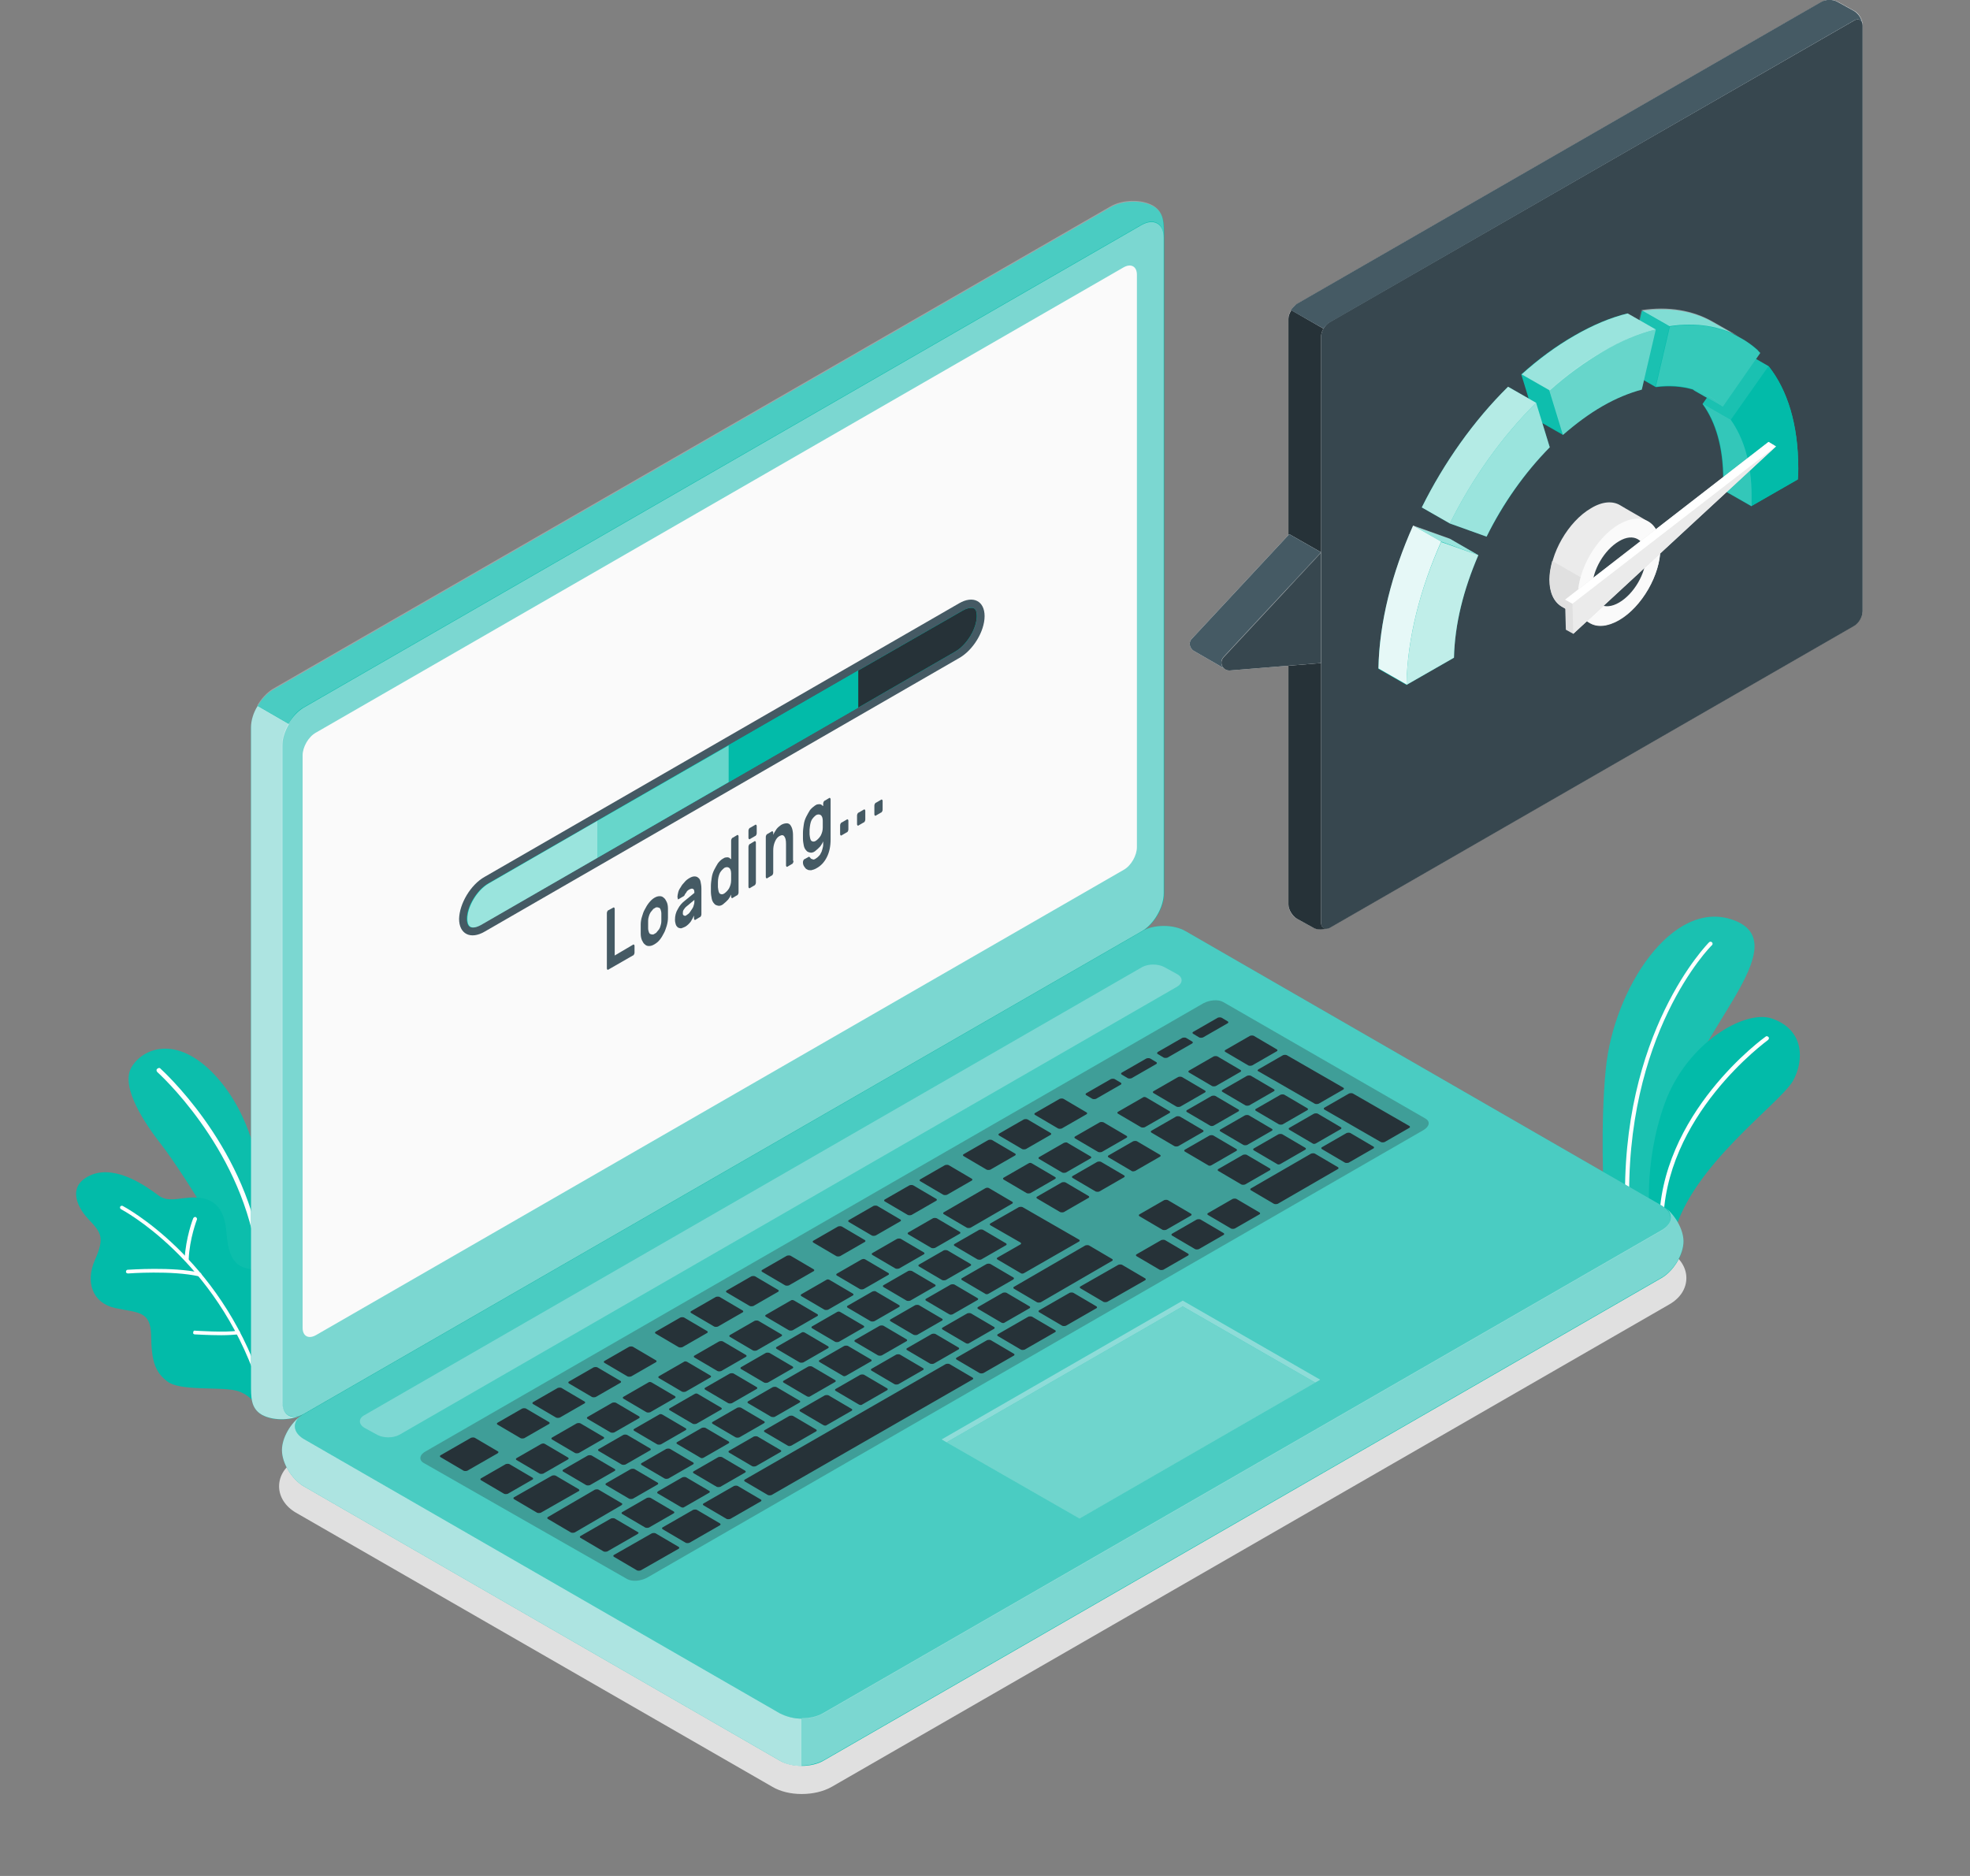 <svg width="420" height="400" viewBox="0 0 420 400" fill="none" xmlns="http://www.w3.org/2000/svg">
<rect x="0" y="0" width="420" height="400" fill="#808080" stroke="none"/>
<g clip-path="url(#clip0)">
<path d="M170.923 382.525C168.546 382.525 166.346 381.998 164.586 380.944L63.108 322.547C60.82 321.229 59.5 319.122 59.5 316.926C59.5 314.643 60.82 312.623 63.108 311.306L241.772 208.386C243.532 207.333 245.82 206.806 248.109 206.806C250.397 206.806 252.685 207.333 254.446 208.386L355.923 266.872C358.211 268.189 359.531 270.296 359.531 272.492C359.531 274.775 358.211 276.795 355.923 278.112L177.259 381.032C175.499 381.998 173.299 382.525 170.923 382.525Z" fill="#E0E0E0"/>
<path d="M351.788 260.111L341.93 254.842C341.93 254.842 341.138 239.738 342.37 227.795C344.043 210.934 356.54 191.439 369.566 196.181C382.592 200.923 363.581 218.047 359.357 232.361C355.132 246.587 351.788 260.111 351.788 260.111Z" fill="#02BBA9"/>
<path opacity="0.1" d="M351.788 260.111L341.93 254.842C341.93 254.842 341.138 239.738 342.37 227.795C344.043 210.934 356.54 191.439 369.566 196.181C382.592 200.923 363.581 218.047 359.357 232.361C355.132 246.587 351.788 260.111 351.788 260.111Z" fill="#F5F5FA"/>
<path d="M346.947 258.353C347.211 258.353 347.387 258.178 347.387 257.914C346.155 220.505 364.725 201.712 364.989 201.536C365.165 201.361 365.165 201.097 364.989 200.922C364.813 200.746 364.549 200.746 364.373 200.922C364.197 201.097 345.275 220.153 346.507 257.914C346.507 258.178 346.771 258.353 346.947 258.353Z" fill="white"/>
<path d="M356.889 263.097L351.785 260.111C351.785 260.111 350.201 248.256 354.953 235.171C359.706 222.262 372.027 215.237 377.748 217.169C384.701 219.54 384.701 226.126 382.237 230.517C379.156 235.61 360.674 248.519 356.889 263.097Z" fill="#02BBA9"/>
<path d="M354.159 261.956C354.423 261.956 354.599 261.781 354.599 261.517C354.511 237.895 376.778 221.912 376.954 221.737C377.13 221.561 377.218 221.298 377.042 221.122C376.866 220.946 376.602 220.859 376.426 221.034C376.162 221.21 353.631 237.456 353.719 261.517C353.719 261.781 353.895 261.956 354.159 261.956Z" fill="white"/>
<path d="M55.105 270.299V249.75C55.105 249.75 54.049 238.158 45.864 229.289C37.679 220.508 30.374 223.493 27.998 227.621C25.622 231.836 30.99 239.739 34.511 244.218C38.647 249.574 55.105 274.514 55.105 285.755V270.299Z" fill="#02BBA9"/>
<g opacity="0.2">
<path opacity="0.2" d="M55.105 270.299V249.75C55.105 249.75 54.049 238.158 45.864 229.289C37.679 220.508 30.374 223.493 27.998 227.621C25.622 231.836 30.99 239.739 34.511 244.218C38.647 249.574 55.105 274.514 55.105 285.755V270.299Z" fill="#F5F5FA"/>
</g>
<path d="M55.101 267.05C54.837 267.05 54.66 266.875 54.572 266.611C50.876 244.131 33.714 228.763 33.538 228.587C33.362 228.412 33.274 228.06 33.538 227.885C33.714 227.709 34.066 227.621 34.242 227.885C34.418 228.06 51.844 243.691 55.541 266.436C55.629 266.787 55.453 267.05 55.101 267.05C55.189 267.05 55.101 267.05 55.101 267.05Z" fill="white"/>
<path d="M55.19 273.023C55.19 273.023 55.894 271.003 52.813 270.476C49.821 269.949 48.677 267.491 48.325 263.275C48.061 259.06 46.74 256.075 42.956 255.46C39.172 254.845 36.179 256.777 33.715 254.845C31.25 253.001 24.914 248.435 19.633 250.454C14.352 252.562 16.112 257.041 18.841 259.938C21.569 262.836 22.361 263.802 20.249 268.632C18.137 273.374 19.721 277.853 24.562 278.907C29.402 279.96 32.13 279.433 32.219 284.79C32.307 290.147 33.011 292.518 35.651 294.538C38.291 296.645 46.653 295.679 50.173 296.47C53.693 297.26 55.102 300.421 55.102 300.421V273.023H55.19Z" fill="#02BBA9"/>
<path d="M55.192 294.977C55.016 294.977 54.84 294.889 54.84 294.713C45.951 268.456 25.973 257.919 25.797 257.831C25.62 257.743 25.532 257.479 25.62 257.304C25.709 257.128 25.973 257.04 26.148 257.128C26.325 257.216 46.655 267.93 55.632 294.538C55.72 294.713 55.632 294.977 55.368 295.065C55.28 294.977 55.28 294.977 55.192 294.977Z" fill="white"/>
<path d="M42.518 272.147H42.43C36.621 270.83 27.38 271.532 27.292 271.532C27.028 271.532 26.852 271.357 26.852 271.181C26.852 270.917 27.028 270.742 27.204 270.742C27.556 270.742 36.709 270.039 42.606 271.357C42.87 271.444 42.958 271.62 42.958 271.883C42.87 271.971 42.694 272.147 42.518 272.147Z" fill="white"/>
<path d="M47.18 284.7C44.539 284.7 41.723 284.524 41.547 284.524C41.283 284.524 41.107 284.348 41.195 284.085C41.195 283.822 41.371 283.646 41.635 283.734C41.723 283.734 48.148 284.173 50.7 283.734C50.964 283.734 51.14 283.822 51.14 284.085C51.14 284.348 51.052 284.524 50.788 284.524C49.908 284.612 48.588 284.7 47.18 284.7Z" fill="white"/>
<path d="M39.788 268.983C39.524 268.983 39.348 268.807 39.348 268.544C39.612 263.89 41.108 259.938 41.196 259.762C41.284 259.587 41.548 259.411 41.724 259.499C41.9 259.587 42.076 259.85 41.988 260.026C41.988 260.026 40.404 264.065 40.228 268.544C40.228 268.807 40.052 268.983 39.788 268.983Z" fill="white"/>
<path d="M60.113 309.201C60.113 312.011 62.226 315.436 64.778 316.929L166.255 375.414C168.808 376.907 173.032 376.907 175.584 375.414L354.248 272.494C356.8 271.001 358.912 267.576 358.912 264.766C358.912 261.956 356.8 258.531 354.248 257.038L252.771 198.553C250.218 197.06 245.994 197.06 243.441 198.553L64.778 301.473C62.226 302.966 60.113 306.391 60.113 309.201Z" fill="#02BBA9"/>
<path opacity="0.5" d="M358.915 264.676C358.915 267.486 356.802 270.91 354.25 272.403L175.586 375.323C174.266 376.026 172.594 376.465 170.922 376.465V366.366C172.594 366.366 174.266 366.015 175.586 365.224L354.25 262.305C356.538 260.987 356.802 258.968 355.13 257.562C357.242 259.231 358.915 262.217 358.915 264.676Z" fill="#F5F5FA"/>
<path opacity="0.3" d="M64.781 306.829L166.259 365.315C168.811 366.807 173.036 366.807 175.588 365.315L354.251 262.395C356.804 260.902 356.804 258.531 354.251 257.038L252.774 198.553C250.222 197.06 245.997 197.06 243.445 198.553L64.781 301.473C62.229 302.965 62.229 305.336 64.781 306.829Z" fill="#F5F5FA"/>
<path opacity="0.7" d="M170.92 366.455V376.554C169.248 376.554 167.575 376.203 166.255 375.413L64.778 316.927C62.226 315.435 60.113 312.01 60.113 309.2C60.113 306.565 61.962 303.404 64.338 301.735C62.226 303.228 62.402 305.424 64.778 306.829L166.255 365.314C167.575 366.016 169.248 366.455 170.92 366.455Z" fill="#F5F5FA"/>
<path d="M55.804 301.648C53.428 300.243 53.516 297.872 53.516 294.974V155.172C53.516 152.186 55.628 148.586 58.181 147.093L236.844 44.173C239.396 42.68 243.445 42.592 245.909 43.997C248.286 45.402 248.198 47.773 248.198 50.671V190.474C248.198 193.459 246.085 197.06 243.533 198.553L64.87 301.473C62.229 302.965 58.181 303.053 55.804 301.648Z" fill="#02BBA9"/>
<path opacity="0.3" d="M248.109 50.583C248.109 47.597 245.997 46.456 243.445 47.861L64.781 150.781C63.461 151.483 62.317 152.801 61.525 154.293L54.836 150.43C55.716 148.937 56.86 147.707 58.092 146.917L236.756 43.997C239.308 42.504 243.357 42.416 245.821 43.822C248.285 45.314 248.109 47.685 248.109 50.583Z" fill="#F5F5FA"/>
<path opacity="0.5" d="M60.113 158.948V298.75C60.113 301.736 62.226 302.877 64.778 301.472L243.441 198.552C245.994 197.06 248.106 193.459 248.106 190.473V50.671C248.106 47.685 245.994 46.544 243.441 47.949L64.778 150.868C62.226 152.361 60.113 155.962 60.113 158.948Z" fill="#F5F5FA"/>
<path opacity="0.7" d="M64.254 301.738C61.701 302.967 58.005 302.88 55.804 301.65C53.428 300.245 53.516 297.874 53.516 294.976V155.086C53.516 153.593 54.044 151.925 54.924 150.52L61.613 154.383C60.733 155.876 60.205 157.457 60.205 158.95V298.84C60.117 301.562 61.965 302.792 64.254 301.738Z" fill="#F5F5FA"/>
<path d="M67.332 156.226L239.571 56.994C241.155 56.116 242.387 56.819 242.387 58.575V180.639C242.387 182.395 241.155 184.59 239.571 185.468L67.332 284.7C65.748 285.578 64.516 284.876 64.516 283.119V161.056C64.516 159.299 65.748 157.104 67.332 156.226Z" fill="#FAFAFA"/>
<path d="M103.332 186.962L204.457 128.652C207.449 126.896 209.914 128.125 209.914 131.375C209.914 134.624 207.449 138.663 204.457 140.332L103.332 198.641C100.339 200.398 97.875 199.168 97.875 195.919C97.963 192.67 100.339 188.63 103.332 186.962Z" fill="#455A64"/>
<path d="M208.241 131.373C208.241 134.008 206.129 137.52 203.665 138.925L182.982 150.868L102.451 197.235C101.659 197.674 101.043 197.762 100.779 197.762C99.987 197.762 99.547 197.147 99.547 195.918C99.547 193.283 101.659 189.771 104.123 188.366L182.982 142.965L205.337 130.144C206.129 129.705 206.745 129.617 207.009 129.617C207.889 129.529 208.241 130.144 208.241 131.373Z" fill="#02BBA9"/>
<path d="M208.241 131.373C208.241 134.008 206.129 137.52 203.665 138.925L182.982 150.868L102.451 197.235C101.659 197.674 101.043 197.762 100.779 197.762C99.987 197.762 99.547 197.147 99.547 195.918C99.547 193.283 101.659 189.771 104.123 188.366L182.982 142.965L205.337 130.144C206.129 129.705 206.745 129.617 207.009 129.617C207.889 129.529 208.241 130.144 208.241 131.373Z" fill="#02BBA9"/>
<path d="M208.24 131.373C208.24 134.008 206.127 137.52 203.663 138.925L182.98 150.868V142.965L205.335 130.144C206.128 129.705 206.744 129.617 207.008 129.617C207.888 129.529 208.24 130.144 208.24 131.373Z" fill="#263238"/>
<path opacity="0.6" d="M127.36 175.019L104.213 188.367C101.749 189.772 99.637 193.285 99.637 195.919C99.637 197.148 100.077 197.763 100.869 197.763C101.221 197.763 101.749 197.675 102.541 197.236L127.36 182.922V175.019Z" fill="white"/>
<path opacity="0.4" d="M127.359 182.923L155.347 166.765V158.949L127.359 175.02V182.923Z" fill="white"/>
<path d="M134.928 201.452C135.016 201.364 135.104 201.364 135.192 201.452C135.28 201.54 135.28 201.628 135.28 201.715V203.033C135.28 203.208 135.28 203.296 135.192 203.472C135.104 203.647 135.016 203.735 134.928 203.735L129.735 206.721C129.647 206.809 129.559 206.809 129.471 206.721C129.383 206.633 129.383 206.545 129.383 206.458V194.778C129.383 194.602 129.383 194.515 129.471 194.339C129.559 194.163 129.647 194.076 129.735 194.076L130.703 193.549C130.791 193.461 130.879 193.461 130.967 193.549C131.055 193.636 131.055 193.724 131.055 193.812V203.735L134.928 201.452Z" fill="#455A64"/>
<path d="M139.502 191.44C139.942 191.176 140.294 191.088 140.646 191.088C140.998 191.088 141.262 191.176 141.526 191.44C141.79 191.615 141.966 191.966 142.142 192.318C142.318 192.669 142.406 193.196 142.406 193.723C142.406 193.811 142.406 193.986 142.406 194.162C142.406 194.337 142.406 194.513 142.406 194.689C142.406 194.864 142.406 195.04 142.406 195.216C142.406 195.391 142.406 195.479 142.406 195.655C142.406 196.269 142.318 196.796 142.142 197.411C141.966 197.938 141.79 198.553 141.526 198.992C141.262 199.519 140.998 199.958 140.646 200.397C140.294 200.836 139.942 201.099 139.502 201.363C139.062 201.626 138.71 201.714 138.358 201.714C138.006 201.714 137.742 201.626 137.478 201.363C137.214 201.187 137.038 200.836 136.862 200.485C136.686 200.045 136.598 199.606 136.598 199.079C136.598 198.992 136.598 198.816 136.598 198.64C136.598 198.465 136.598 198.289 136.598 198.113C136.598 197.938 136.598 197.762 136.598 197.587C136.598 197.411 136.598 197.235 136.598 197.148C136.598 196.621 136.686 196.006 136.862 195.479C137.038 194.864 137.214 194.337 137.478 193.898C137.742 193.371 138.006 192.932 138.358 192.493C138.71 192.054 139.062 191.703 139.502 191.44ZM140.998 194.777C140.998 194.425 140.91 194.162 140.822 193.898C140.734 193.723 140.646 193.547 140.47 193.547C140.294 193.459 140.206 193.459 140.03 193.459C139.854 193.459 139.678 193.547 139.59 193.635C139.414 193.723 139.238 193.811 139.15 193.986C138.974 194.162 138.886 194.337 138.71 194.513C138.534 194.777 138.446 195.04 138.358 195.303C138.27 195.567 138.182 195.918 138.182 196.357C138.182 196.445 138.182 196.621 138.182 196.708C138.182 196.884 138.182 196.972 138.182 197.148C138.182 197.323 138.182 197.499 138.182 197.587C138.182 197.762 138.182 197.85 138.182 197.938C138.182 198.289 138.27 198.553 138.358 198.816C138.446 198.992 138.534 199.167 138.71 199.167C138.886 199.255 138.974 199.255 139.15 199.255C139.326 199.255 139.502 199.167 139.59 199.079C139.766 198.992 139.942 198.904 140.03 198.728C140.206 198.553 140.294 198.377 140.47 198.201C140.646 197.938 140.734 197.762 140.822 197.411C140.91 197.148 140.998 196.796 140.998 196.357C140.998 196.269 140.998 196.182 140.998 196.006C140.998 195.83 140.998 195.742 140.998 195.567C140.998 195.391 140.998 195.216 140.998 195.128C140.998 194.952 140.998 194.864 140.998 194.777Z" fill="#455A64"/>
<path d="M144.434 191.177C144.434 190.914 144.522 190.563 144.61 190.211C144.698 189.86 144.874 189.509 145.138 189.158C145.314 188.806 145.578 188.455 145.931 188.104C146.195 187.753 146.547 187.489 146.987 187.226C147.427 186.962 147.779 186.874 148.043 186.874C148.395 186.874 148.659 186.962 148.835 187.138C149.099 187.313 149.275 187.577 149.363 188.016C149.451 188.455 149.539 188.894 149.539 189.509V194.866C149.539 195.041 149.539 195.129 149.451 195.305C149.363 195.48 149.275 195.568 149.187 195.568L148.307 196.095C148.219 196.183 148.131 196.183 148.043 196.095C147.955 196.007 147.955 195.919 147.955 195.832V195.217C147.779 195.656 147.515 196.095 147.251 196.534C146.899 196.973 146.547 197.324 146.107 197.588C145.754 197.764 145.49 197.851 145.226 197.939C144.962 197.939 144.698 197.851 144.522 197.764C144.346 197.588 144.17 197.412 144.082 197.149C143.994 196.885 143.906 196.534 143.906 196.095C143.906 195.305 144.082 194.514 144.522 193.812C144.874 193.109 145.402 192.495 146.107 191.968L148.043 190.387C148.043 189.86 147.955 189.597 147.691 189.509C147.515 189.421 147.251 189.509 146.899 189.684C146.723 189.772 146.547 189.948 146.459 190.036C146.371 190.211 146.283 190.387 146.107 190.563C146.019 190.738 145.931 190.826 145.931 190.914C145.843 191.002 145.843 191.002 145.754 191.09L144.698 191.704C144.61 191.792 144.522 191.792 144.522 191.704C144.434 191.353 144.434 191.265 144.434 191.177ZM146.371 195.129C146.635 194.953 146.899 194.778 147.075 194.514C147.251 194.251 147.427 193.987 147.603 193.724C147.779 193.461 147.867 193.197 147.955 192.846C148.043 192.582 148.043 192.319 148.043 192.056V191.88L146.459 193.197C146.107 193.461 145.931 193.724 145.754 193.987C145.578 194.251 145.578 194.514 145.578 194.778C145.578 195.041 145.666 195.129 145.842 195.217C146.019 195.305 146.195 195.305 146.371 195.129Z" fill="#455A64"/>
<path d="M154.115 183.098C154.379 182.922 154.555 182.835 154.731 182.835C154.907 182.835 155.083 182.747 155.259 182.835C155.435 182.835 155.523 182.922 155.611 183.01C155.699 183.098 155.787 183.186 155.875 183.186V179.322C155.875 179.146 155.875 179.059 155.963 178.883C156.051 178.707 156.139 178.619 156.227 178.619L157.107 178.093C157.195 178.005 157.283 178.005 157.371 178.093C157.459 178.18 157.459 178.268 157.459 178.356V190.211C157.459 190.387 157.459 190.475 157.371 190.65C157.283 190.826 157.195 190.914 157.107 190.914L156.227 191.441C156.139 191.528 156.051 191.528 155.963 191.441C155.875 191.353 155.875 191.265 155.875 191.177V190.738C155.787 190.914 155.699 191.089 155.611 191.265C155.523 191.441 155.347 191.616 155.259 191.792C155.083 191.967 154.907 192.143 154.731 192.319C154.555 192.494 154.291 192.67 154.115 192.846C153.763 193.109 153.323 193.197 153.059 193.109C152.707 193.021 152.443 192.933 152.267 192.67C152.003 192.407 151.827 192.055 151.739 191.616C151.651 191.177 151.562 190.65 151.562 190.123C151.562 189.948 151.562 189.772 151.562 189.509C151.562 189.245 151.562 189.07 151.562 188.894C151.562 188.367 151.651 187.752 151.739 187.138C151.827 186.523 152.003 185.996 152.267 185.469C152.531 184.942 152.795 184.503 153.059 184.064C153.411 183.625 153.763 183.274 154.115 183.098ZM153.059 188.104C153.059 188.455 153.059 188.806 153.059 189.157C153.147 189.948 153.235 190.387 153.499 190.562C153.763 190.738 154.115 190.738 154.467 190.475C154.819 190.211 155.171 189.86 155.435 189.421C155.699 188.894 155.875 188.367 155.875 187.664C155.875 187.489 155.875 187.225 155.875 186.962C155.875 186.699 155.875 186.435 155.875 186.259C155.875 185.645 155.699 185.206 155.435 185.03C155.171 184.854 154.819 184.854 154.467 185.03C154.115 185.293 153.763 185.645 153.499 186.084C153.235 186.611 153.059 187.313 153.059 188.104Z" fill="#455A64"/>
<path d="M160.978 175.897C161.066 175.809 161.154 175.809 161.242 175.897C161.331 175.985 161.331 176.073 161.331 176.16V177.566C161.331 177.741 161.331 177.829 161.242 178.005C161.154 178.18 161.066 178.268 160.978 178.268L159.922 178.883C159.834 178.971 159.746 178.971 159.658 178.883C159.57 178.795 159.57 178.707 159.57 178.619V177.214C159.57 177.039 159.57 176.951 159.658 176.775C159.746 176.6 159.834 176.512 159.922 176.512L160.978 175.897ZM161.154 188.103C161.154 188.279 161.154 188.367 161.066 188.542C160.978 188.718 160.89 188.806 160.802 188.806L159.922 189.333C159.834 189.421 159.746 189.421 159.658 189.333C159.57 189.245 159.57 189.157 159.57 189.069V180.639C159.57 180.463 159.57 180.376 159.658 180.2C159.746 180.024 159.834 179.937 159.922 179.937L160.802 179.41C160.89 179.322 160.978 179.322 161.066 179.41C161.154 179.497 161.154 179.585 161.154 179.673V188.103Z" fill="#455A64"/>
<path d="M169.162 183.537C169.162 183.713 169.162 183.801 169.074 183.977C168.986 184.152 168.898 184.24 168.81 184.24L167.93 184.767C167.842 184.855 167.754 184.855 167.666 184.767C167.578 184.679 167.578 184.591 167.578 184.503V179.937C167.578 179.235 167.49 178.708 167.226 178.356C166.962 178.005 166.698 178.005 166.17 178.269C165.73 178.532 165.466 178.883 165.202 179.498C164.938 180.113 164.85 180.727 164.85 181.43V185.996C164.85 186.172 164.85 186.26 164.762 186.435C164.674 186.611 164.586 186.699 164.498 186.699L163.618 187.226C163.53 187.314 163.442 187.314 163.354 187.226C163.266 187.138 163.266 187.05 163.266 186.962V178.532C163.266 178.356 163.266 178.269 163.354 178.093C163.442 177.917 163.53 177.829 163.618 177.829L164.498 177.303C164.586 177.215 164.674 177.215 164.762 177.303C164.85 177.39 164.85 177.478 164.85 177.566V178.005C165.026 177.566 165.29 177.215 165.554 176.776C165.818 176.424 166.17 176.161 166.522 175.898C166.962 175.634 167.402 175.546 167.754 175.546C168.106 175.546 168.37 175.722 168.546 175.985C168.722 176.249 168.898 176.6 168.986 177.127C169.074 177.566 169.074 178.093 169.074 178.708V183.537H169.162Z" fill="#455A64"/>
<path d="M174.004 183.01C174.18 182.923 174.356 182.747 174.532 182.571C174.708 182.396 174.884 182.22 174.972 181.957C175.148 181.693 175.236 181.43 175.324 181.078C175.412 180.727 175.5 180.464 175.5 180.112V179.41C175.412 179.586 175.324 179.761 175.236 179.937C175.148 180.112 174.972 180.288 174.884 180.464C174.708 180.639 174.532 180.815 174.356 180.991C174.18 181.166 173.916 181.342 173.74 181.517C173.388 181.781 172.948 181.869 172.684 181.781C172.332 181.693 172.068 181.605 171.892 181.342C171.628 181.078 171.452 180.727 171.364 180.288C171.276 179.849 171.188 179.322 171.188 178.795C171.188 178.62 171.188 178.444 171.188 178.18C171.188 177.917 171.188 177.741 171.188 177.566C171.188 177.039 171.276 176.424 171.364 175.809C171.452 175.195 171.628 174.668 171.892 174.141C172.156 173.614 172.42 173.175 172.684 172.736C173.036 172.297 173.388 172.033 173.74 171.77C174.004 171.594 174.18 171.507 174.356 171.507C174.532 171.507 174.708 171.419 174.884 171.507C175.06 171.507 175.148 171.594 175.236 171.682C175.324 171.77 175.412 171.858 175.5 171.858V171.419C175.5 171.243 175.5 171.155 175.588 170.98C175.676 170.804 175.764 170.716 175.852 170.716L176.732 170.189C176.82 170.101 176.908 170.101 176.996 170.189C177.084 170.277 177.084 170.365 177.084 170.453V178.971C177.084 180.464 176.82 181.693 176.292 182.747C175.764 183.801 175.06 184.591 174.092 185.118C173.652 185.381 173.3 185.469 172.948 185.557C172.596 185.557 172.332 185.557 172.068 185.381C171.804 185.294 171.628 185.03 171.452 184.767C171.276 184.503 171.188 184.24 171.188 183.889C171.188 183.801 171.188 183.625 171.276 183.449C171.364 183.274 171.452 183.186 171.54 183.186L172.332 182.747C172.42 182.659 172.508 182.659 172.596 182.747C172.684 182.835 172.772 182.923 172.772 182.923C172.86 183.098 173.036 183.186 173.212 183.186C173.388 183.362 173.652 183.274 174.004 183.01ZM172.596 176.863C172.596 177.215 172.596 177.566 172.596 177.917C172.684 178.707 172.772 179.146 173.036 179.322C173.3 179.498 173.652 179.498 174.004 179.234C174.356 178.971 174.708 178.62 174.972 178.18C175.236 177.654 175.412 177.127 175.412 176.424C175.412 176.249 175.412 175.985 175.412 175.722C175.412 175.458 175.412 175.195 175.412 175.019C175.412 174.404 175.236 173.965 174.972 173.79C174.708 173.614 174.356 173.614 174.004 173.79C173.652 174.053 173.3 174.404 173.036 174.844C172.772 175.37 172.684 175.985 172.596 176.863Z" fill="#455A64"/>
<path d="M180.521 174.756C180.609 174.668 180.697 174.668 180.785 174.756C180.873 174.843 180.873 174.931 180.873 175.019V176.775C180.873 176.951 180.873 177.039 180.785 177.215C180.697 177.39 180.609 177.478 180.521 177.478L179.465 178.093C179.377 178.181 179.289 178.181 179.201 178.093C179.113 178.005 179.113 177.917 179.113 177.829V176.073C179.113 175.897 179.113 175.809 179.201 175.634C179.289 175.458 179.377 175.37 179.465 175.37L180.521 174.756Z" fill="#455A64"/>
<path d="M184.127 172.646C184.215 172.558 184.303 172.558 184.391 172.646C184.479 172.734 184.479 172.822 184.479 172.91V174.666C184.479 174.842 184.479 174.929 184.391 175.105C184.303 175.281 184.215 175.369 184.127 175.369L183.071 175.983C182.983 176.071 182.895 176.071 182.807 175.983C182.719 175.895 182.719 175.808 182.719 175.72V173.964C182.719 173.788 182.719 173.7 182.807 173.524C182.895 173.349 182.983 173.261 183.071 173.261L184.127 172.646Z" fill="#455A64"/>
<path d="M187.822 170.541C187.91 170.453 187.998 170.453 188.086 170.541C188.174 170.629 188.174 170.716 188.174 170.804V172.561C188.174 172.736 188.174 172.824 188.086 173C187.998 173.175 187.91 173.263 187.822 173.263L186.766 173.878C186.678 173.966 186.59 173.966 186.502 173.878C186.414 173.79 186.414 173.702 186.414 173.614V171.858C186.414 171.682 186.414 171.595 186.502 171.419C186.59 171.243 186.678 171.156 186.766 171.156L187.822 170.541Z" fill="#455A64"/>
<path opacity="0.3" d="M77.717 301.734L243.53 206.191C244.851 205.488 246.875 205.488 248.195 206.191L250.923 207.684C252.244 208.386 252.244 209.616 250.923 210.406L85.11 305.949C83.79 306.652 81.765 306.652 80.445 305.949L77.717 304.457C76.397 303.666 76.397 302.437 77.717 301.734Z" fill="#F5F5FA"/>
<path opacity="0.3" d="M90.747 309.463L256.561 213.92C257.881 213.217 259.729 213.041 260.785 213.656L303.911 238.508C304.967 239.123 304.791 240.176 303.471 240.967L137.921 336.422C136.601 337.125 134.753 337.3 133.697 336.686L90.307 311.922C89.251 311.307 89.427 310.165 90.747 309.463Z" fill="#263238"/>
<path d="M234.382 254.053L239.575 251.067C239.839 250.979 239.839 250.716 239.663 250.628L234.734 247.73C234.558 247.642 234.206 247.642 233.942 247.73L228.749 250.716C228.485 250.804 228.485 251.067 228.661 251.155L233.59 254.053C233.854 254.141 234.206 254.141 234.382 254.053ZM226.813 243.691L221.62 246.676C221.356 246.764 221.356 247.027 221.532 247.115L226.461 250.013C226.637 250.101 226.989 250.101 227.253 250.013L232.446 247.027C232.71 246.94 232.71 246.676 232.534 246.588L227.605 243.691C227.429 243.515 227.077 243.603 226.813 243.691ZM210.091 253.35L201.29 258.444C201.026 258.531 201.026 258.795 201.202 258.883L206.13 261.781C206.306 261.868 206.658 261.868 206.922 261.781L215.724 256.687C215.988 256.599 215.988 256.336 215.812 256.248L210.883 253.35C210.619 253.175 210.267 253.262 210.091 253.35ZM219.244 248.081L214.051 251.067C213.787 251.155 213.787 251.418 213.963 251.506L218.892 254.404C219.068 254.492 219.42 254.492 219.684 254.404L224.877 251.418C225.141 251.33 225.141 251.067 224.965 250.979L220.036 248.081C219.772 247.906 219.508 247.906 219.244 248.081ZM198.913 259.761L193.721 262.746C193.457 262.834 193.457 263.098 193.633 263.186L198.561 266.083C198.737 266.171 199.089 266.171 199.353 266.083L204.546 263.098C204.81 263.01 204.81 262.746 204.634 262.659L199.705 259.761C199.441 259.673 199.089 259.673 198.913 259.761ZM191.256 264.152L186.064 267.137C185.8 267.225 185.8 267.489 185.976 267.576L190.904 270.474C191.08 270.562 191.432 270.562 191.696 270.474L196.889 267.489C197.153 267.401 197.153 267.137 196.977 267.049L192.048 264.152C191.872 264.064 191.52 264.064 191.256 264.152ZM210.795 275.831L215.988 272.845C216.164 272.757 216.252 272.494 216.076 272.406L211.147 269.508C210.971 269.42 210.619 269.42 210.355 269.508L205.162 272.494C204.898 272.582 204.898 272.845 205.074 272.933L210.003 275.831C210.179 276.007 210.531 276.007 210.795 275.831ZM203.138 280.222L208.331 277.236C208.595 277.148 208.595 276.885 208.419 276.797L203.49 273.899C203.314 273.811 202.962 273.811 202.698 273.899L197.505 276.885C197.241 276.973 197.241 277.236 197.417 277.324L202.346 280.222C202.61 280.397 202.962 280.31 203.138 280.222ZM195.569 284.613L200.762 281.627C201.026 281.539 201.026 281.276 200.85 281.188L195.921 278.29C195.745 278.202 195.393 278.202 195.129 278.29L189.936 281.276C189.672 281.363 189.672 281.627 189.848 281.715L194.777 284.613C195.041 284.7 195.393 284.7 195.569 284.613ZM188 289.003L193.193 286.018C193.457 285.93 193.457 285.666 193.281 285.579L188.352 282.681C188.176 282.593 187.824 282.593 187.56 282.681L182.367 285.666C182.103 285.754 182.103 286.018 182.279 286.105L187.208 289.003C187.472 289.091 187.736 289.091 188 289.003ZM226.813 258.444L232.006 255.458C232.27 255.37 232.27 255.107 232.094 255.019L227.165 252.121C226.989 252.033 226.637 252.033 226.373 252.121L221.18 255.107C220.916 255.194 220.916 255.458 221.092 255.546L226.021 258.444C226.285 258.531 226.637 258.531 226.813 258.444ZM218.364 271.44L229.981 264.766C230.245 264.678 230.245 264.415 230.069 264.327L218.012 257.39C217.836 257.302 217.484 257.302 217.22 257.39L211.235 260.815C210.971 260.902 210.971 261.166 211.147 261.254L217.572 264.942C217.748 265.03 217.748 265.293 217.484 265.381L212.731 268.103C212.467 268.191 212.467 268.454 212.643 268.542L217.572 271.44C217.748 271.616 218.1 271.616 218.364 271.44ZM183.687 268.542L178.495 271.528C178.231 271.616 178.231 271.879 178.407 271.967L183.335 274.865C183.511 274.953 183.863 274.953 184.127 274.865L189.32 271.879C189.584 271.791 189.584 271.528 189.408 271.44L184.48 268.542C184.215 268.367 183.951 268.454 183.687 268.542ZM176.118 272.933L170.926 275.919C170.662 276.007 170.662 276.27 170.838 276.358L175.766 279.256C175.942 279.344 176.294 279.344 176.558 279.256L181.751 276.27C182.015 276.182 182.015 275.919 181.839 275.831L176.911 272.933C176.646 272.757 176.294 272.757 176.118 272.933ZM134.137 319.563C134.313 319.651 134.665 319.651 134.929 319.563L140.122 316.577C140.386 316.49 140.386 316.226 140.21 316.138L135.281 313.24C135.105 313.153 134.753 313.153 134.489 313.24L129.296 316.226C129.032 316.314 129.032 316.577 129.208 316.665L134.137 319.563ZM115.39 307.884L110.198 310.869C109.934 310.957 109.934 311.221 110.11 311.308L115.038 314.206C115.214 314.294 115.566 314.294 115.831 314.206L121.023 311.221C121.287 311.133 121.287 310.869 121.111 310.782L116.183 307.884C115.919 307.708 115.654 307.796 115.39 307.884ZM124.984 316.665C125.16 316.753 125.512 316.753 125.776 316.665L130.968 313.68C131.233 313.592 131.233 313.328 131.057 313.24L126.128 310.343C125.952 310.255 125.6 310.255 125.336 310.343L120.143 313.328C119.879 313.416 119.879 313.679 120.055 313.767L124.984 316.665ZM145.93 321.319L151.123 318.334C151.387 318.246 151.387 317.982 151.211 317.895L146.282 314.997C146.106 314.909 145.754 314.909 145.49 314.997L140.298 317.982C140.122 318.07 140.034 318.334 140.21 318.422L145.138 321.319C145.402 321.495 145.754 321.495 145.93 321.319ZM137.569 325.71C137.745 325.798 138.097 325.798 138.361 325.71L143.554 322.725C143.818 322.637 143.818 322.373 143.642 322.285L138.714 319.388C138.537 319.3 138.185 319.3 137.921 319.388L132.729 322.373C132.465 322.461 132.465 322.725 132.641 322.812L137.569 325.71ZM122.959 303.493L117.767 306.479C117.503 306.566 117.503 306.83 117.679 306.918L122.607 309.816C122.783 309.903 123.135 309.903 123.4 309.816L128.592 306.83C128.856 306.742 128.856 306.479 128.68 306.391L123.752 303.493C123.576 303.405 123.223 303.405 122.959 303.493ZM160.892 281.627L155.7 284.613C155.436 284.7 155.436 284.964 155.612 285.052L160.54 287.95C160.716 288.037 161.068 288.037 161.332 287.95L166.525 284.964C166.789 284.876 166.789 284.613 166.613 284.525L161.685 281.627C161.508 281.539 161.156 281.539 160.892 281.627ZM130.528 299.102L125.336 302.088C125.072 302.176 125.072 302.439 125.248 302.527L130.176 305.425C130.352 305.513 130.704 305.513 130.968 305.425L136.161 302.439C136.425 302.351 136.425 302.088 136.249 302L131.321 299.102C131.145 299.014 130.792 299.014 130.528 299.102ZM168.549 277.324L163.357 280.31C163.093 280.397 163.093 280.661 163.269 280.749L168.197 283.647C168.373 283.734 168.725 283.734 168.989 283.647L174.182 280.661C174.446 280.573 174.446 280.31 174.27 280.222L169.342 277.324C169.077 277.148 168.725 277.148 168.549 277.324ZM153.323 286.018L148.131 289.003C147.867 289.091 147.867 289.355 148.043 289.442L152.971 292.34C153.147 292.428 153.499 292.428 153.763 292.34L158.956 289.355C159.22 289.267 159.22 289.003 159.044 288.916L154.116 286.018C153.94 285.93 153.587 285.93 153.323 286.018ZM145.754 290.408L140.562 293.394C140.298 293.482 140.298 293.745 140.474 293.833L145.402 296.731C145.578 296.819 145.93 296.819 146.194 296.731L151.387 293.745C151.651 293.658 151.651 293.394 151.475 293.306L146.547 290.408C146.283 290.233 145.93 290.233 145.754 290.408ZM138.185 294.799L132.993 297.785C132.729 297.873 132.729 298.136 132.905 298.224L137.833 301.122C138.009 301.21 138.361 301.21 138.625 301.122L143.818 298.136C144.082 298.048 144.082 297.785 143.906 297.697L138.978 294.799C138.714 294.624 138.361 294.624 138.185 294.799ZM172.774 297.697L177.967 294.711C178.231 294.624 178.231 294.36 178.055 294.272L173.126 291.374C172.95 291.287 172.598 291.287 172.334 291.374L167.141 294.36C166.877 294.448 166.877 294.711 167.053 294.799L171.982 297.697C172.246 297.873 172.598 297.873 172.774 297.697ZM243.623 234.031L238.431 237.017C238.167 237.104 238.167 237.368 238.343 237.456L243.271 240.354C243.447 240.441 243.799 240.441 244.063 240.354L249.256 237.368C249.52 237.28 249.52 237.017 249.344 236.929L244.415 234.031C244.151 233.855 243.799 233.855 243.623 234.031ZM234.47 239.3L229.277 242.285C229.013 242.373 229.013 242.637 229.189 242.725L234.118 245.622C234.294 245.71 234.646 245.71 234.91 245.622L240.103 242.637C240.367 242.549 240.367 242.285 240.191 242.198L235.262 239.3C234.998 239.212 234.646 239.212 234.47 239.3ZM251.192 229.64L246 232.626C245.736 232.714 245.736 232.977 245.912 233.065L250.84 235.963C251.016 236.051 251.368 236.051 251.632 235.963L256.825 232.977C257.089 232.889 257.089 232.626 256.913 232.538L251.984 229.64C251.72 229.552 251.456 229.552 251.192 229.64ZM209.211 268.542L214.403 265.557C214.667 265.469 214.667 265.205 214.491 265.117L209.563 262.22C209.387 262.132 209.035 262.132 208.771 262.22L203.578 265.205C203.314 265.293 203.314 265.557 203.49 265.644L208.419 268.542C208.683 268.63 209.035 268.63 209.211 268.542ZM259.553 225.249C259.377 225.161 259.025 225.161 258.761 225.249L253.569 228.235C253.305 228.323 253.305 228.586 253.481 228.674L258.409 231.572C258.585 231.66 258.937 231.66 259.201 231.572L264.394 228.586C264.658 228.498 264.658 228.235 264.482 228.147L259.553 225.249ZM180.431 293.306L185.624 290.321C185.888 290.233 185.888 289.969 185.712 289.881L180.783 286.984C180.607 286.896 180.255 286.896 179.991 286.984L174.798 289.969C174.534 290.057 174.534 290.321 174.71 290.408L179.639 293.306C179.815 293.482 180.167 293.482 180.431 293.306ZM273.459 239.739L278.652 236.753C278.916 236.665 278.916 236.402 278.74 236.314L273.811 233.416C273.635 233.328 273.283 233.328 273.019 233.416L267.826 236.402C267.562 236.49 267.562 236.753 267.738 236.841L272.667 239.739C272.931 239.827 273.283 239.827 273.459 239.739ZM258.761 240.002L263.954 237.017C264.218 236.929 264.218 236.665 264.042 236.577L259.113 233.68C258.937 233.592 258.585 233.592 258.321 233.68L253.128 236.665C252.864 236.753 252.864 237.017 253.04 237.104L257.969 240.002C258.233 240.178 258.585 240.09 258.761 240.002ZM266.682 229.377C266.506 229.289 266.154 229.289 265.89 229.377L260.697 232.362C260.433 232.45 260.433 232.714 260.609 232.801L265.538 235.699C265.714 235.787 266.066 235.787 266.33 235.699L271.523 232.714C271.787 232.626 271.787 232.362 271.611 232.274L266.682 229.377ZM268.266 228.411L280.324 235.348C280.5 235.436 280.852 235.436 281.116 235.348L286.309 232.362C286.573 232.274 286.573 232.011 286.397 231.923L274.339 224.986C274.163 224.898 273.811 224.898 273.547 224.986L268.354 227.972C268.09 228.147 268.002 228.323 268.266 228.411ZM250.752 238.07L245.559 241.056C245.295 241.144 245.295 241.407 245.471 241.495L250.4 244.393C250.576 244.481 250.928 244.481 251.192 244.393L256.385 241.407C256.649 241.319 256.649 241.056 256.473 240.968L251.544 238.07C251.28 237.982 250.928 237.982 250.752 238.07ZM193.633 271.001L188.44 273.987C188.176 274.075 188.176 274.338 188.352 274.426L193.281 277.324C193.457 277.412 193.809 277.412 194.073 277.324L199.265 274.338C199.529 274.25 199.529 273.987 199.353 273.899L194.425 271.001C194.161 270.913 193.809 270.913 193.633 271.001ZM265.098 244.13C265.274 244.217 265.626 244.217 265.89 244.13L271.083 241.144C271.347 241.056 271.347 240.793 271.171 240.705L266.242 237.807C266.066 237.719 265.714 237.719 265.45 237.807L260.257 240.793C259.993 240.88 259.993 241.144 260.169 241.232L265.098 244.13ZM201.202 266.61L196.009 269.596C195.745 269.684 195.745 269.947 195.921 270.035L200.85 272.933C201.026 273.021 201.378 273.021 201.642 272.933L206.834 269.947C207.098 269.86 207.098 269.596 206.922 269.508L201.994 266.61C201.73 266.523 201.378 266.523 201.202 266.61ZM141.706 315.26C141.882 315.348 142.234 315.348 142.498 315.26L147.691 312.274C147.955 312.187 147.955 311.923 147.779 311.835L142.85 308.937C142.674 308.85 142.322 308.85 142.058 308.937L136.865 311.923C136.601 312.011 136.601 312.274 136.777 312.362L141.706 315.26ZM132.905 305.952L127.712 308.937C127.448 309.025 127.448 309.289 127.624 309.377L132.553 312.274C132.729 312.362 133.081 312.362 133.345 312.274L138.537 309.289C138.802 309.201 138.802 308.937 138.625 308.85L133.697 305.952C133.433 305.864 133.081 305.864 132.905 305.952ZM150.067 310.782L155.26 307.796C155.524 307.708 155.524 307.445 155.348 307.357L150.419 304.459C150.243 304.371 149.891 304.371 149.627 304.459L144.434 307.445C144.17 307.532 144.17 307.796 144.346 307.884L149.275 310.782C149.451 310.957 149.803 310.957 150.067 310.782ZM157.636 306.479L162.829 303.493C163.093 303.405 163.093 303.142 162.917 303.054L157.988 300.156C157.812 300.068 157.46 300.068 157.196 300.156L152.003 303.142C151.739 303.229 151.739 303.493 151.915 303.581L156.844 306.479C157.108 306.566 157.372 306.566 157.636 306.479ZM165.205 302.088L170.398 299.102C170.662 299.014 170.662 298.751 170.486 298.663L165.557 295.765C165.381 295.677 165.029 295.677 164.765 295.765L159.572 298.751C159.308 298.839 159.308 299.102 159.484 299.19L164.413 302.088C164.677 302.176 165.029 302.176 165.205 302.088ZM140.474 301.649L135.281 304.634C135.017 304.722 135.017 304.986 135.193 305.074L140.122 307.972C140.298 308.059 140.65 308.059 140.914 307.972L146.106 304.986C146.371 304.898 146.371 304.634 146.194 304.547L141.266 301.649C141.002 301.473 140.65 301.473 140.474 301.649ZM148.043 297.258L142.85 300.244C142.586 300.332 142.586 300.595 142.762 300.683L147.691 303.581C147.867 303.669 148.219 303.669 148.483 303.581L153.675 300.595C153.94 300.507 153.939 300.244 153.763 300.156L148.835 297.258C148.571 297.082 148.307 297.082 148.043 297.258ZM178.407 279.783L173.214 282.768C172.95 282.856 172.95 283.12 173.126 283.208L178.055 286.105C178.231 286.193 178.583 286.193 178.847 286.105L184.039 283.12C184.303 283.032 184.303 282.768 184.127 282.681L179.199 279.783C178.935 279.607 178.671 279.607 178.407 279.783ZM170.838 284.173L165.645 287.159C165.381 287.247 165.381 287.51 165.557 287.598L170.486 290.496C170.662 290.584 171.014 290.584 171.278 290.496L176.47 287.51C176.734 287.423 176.734 287.159 176.558 287.071L171.63 284.173C171.366 283.998 171.014 283.998 170.838 284.173ZM185.976 275.392L180.783 278.378C180.519 278.465 180.519 278.729 180.695 278.817L185.624 281.715C185.8 281.802 186.152 281.802 186.416 281.715L191.608 278.729C191.872 278.641 191.872 278.378 191.696 278.29L186.768 275.392C186.592 275.216 186.24 275.304 185.976 275.392ZM155.612 292.867L150.419 295.853C150.155 295.941 150.155 296.204 150.331 296.292L155.26 299.19C155.436 299.278 155.788 299.278 156.052 299.19L161.244 296.204C161.508 296.116 161.508 295.853 161.332 295.765L156.404 292.867C156.228 292.779 155.876 292.779 155.612 292.867ZM163.269 288.476L158.076 291.462C157.812 291.55 157.812 291.813 157.988 291.901L162.917 294.799C163.093 294.887 163.445 294.887 163.709 294.799L168.901 291.813C169.165 291.726 169.165 291.462 168.989 291.374L164.061 288.476C163.797 288.389 163.445 288.389 163.269 288.476ZM153.587 317.017L158.78 314.031C159.044 313.943 159.044 313.68 158.868 313.592L153.939 310.694C153.763 310.606 153.411 310.606 153.147 310.694L147.955 313.68C147.691 313.767 147.691 314.031 147.867 314.119L152.795 317.017C152.971 317.104 153.323 317.104 153.587 317.017ZM113.542 315.085L108.614 312.187C108.438 312.099 108.086 312.099 107.821 312.187L102.629 315.172C102.365 315.26 102.365 315.524 102.541 315.611L107.469 318.509C107.645 318.597 107.997 318.597 108.262 318.509L113.454 315.524C113.718 315.436 113.718 315.172 113.542 315.085ZM123.4 317.543L118.471 314.645C118.295 314.558 117.943 314.558 117.679 314.645L109.67 319.212C109.406 319.3 109.406 319.563 109.582 319.651L114.51 322.549C114.686 322.637 115.038 322.637 115.302 322.549L123.312 317.982C123.576 317.895 123.576 317.719 123.4 317.543ZM106.149 309.464L101.221 306.566C101.045 306.479 100.693 306.479 100.428 306.566L94.004 310.255C93.74 310.343 93.74 310.606 93.916 310.694L98.844 313.592C99.02 313.68 99.372 313.68 99.636 313.592L106.061 309.903C106.325 309.728 106.325 309.552 106.149 309.464ZM110.99 306.654C111.166 306.742 111.518 306.742 111.782 306.654L116.975 303.669C117.239 303.581 117.239 303.317 117.063 303.229L112.134 300.332C111.958 300.244 111.606 300.244 111.342 300.332L106.149 303.317C105.885 303.405 105.885 303.669 106.061 303.756L110.99 306.654ZM132.553 320.529L127.624 317.631C127.448 317.543 127.096 317.543 126.832 317.631L116.887 323.427C116.623 323.515 116.623 323.778 116.799 323.866L121.727 326.764C121.903 326.852 122.255 326.852 122.519 326.764L132.465 320.968C132.729 320.793 132.729 320.617 132.553 320.529ZM135.985 326.676L131.057 323.778C130.88 323.69 130.528 323.69 130.264 323.778L123.84 327.467C123.576 327.554 123.576 327.818 123.752 327.906L128.68 330.804C128.856 330.891 129.208 330.891 129.472 330.804L135.897 327.115C136.161 326.94 136.249 326.764 135.985 326.676ZM167.405 274.075C167.581 274.163 167.933 274.163 168.197 274.075L173.39 271.089C173.654 271.001 173.654 270.738 173.478 270.65L168.549 267.752C168.373 267.664 168.021 267.664 167.757 267.752L162.565 270.738C162.301 270.826 162.301 271.089 162.477 271.177L167.405 274.075ZM152.267 282.856C152.443 282.944 152.795 282.944 153.059 282.856L158.252 279.871C158.516 279.783 158.516 279.519 158.34 279.431L153.411 276.534C153.235 276.446 152.883 276.446 152.619 276.534L147.427 279.519C147.163 279.607 147.163 279.871 147.339 279.958L152.267 282.856ZM118.559 302.263C118.735 302.351 119.087 302.351 119.351 302.263L124.544 299.278C124.808 299.19 124.808 298.926 124.632 298.839L119.703 295.941C119.527 295.853 119.175 295.853 118.911 295.941L113.718 298.926C113.454 299.014 113.454 299.278 113.63 299.366L118.559 302.263ZM159.836 278.465C160.012 278.553 160.364 278.553 160.628 278.465L165.821 275.48C166.085 275.392 166.085 275.128 165.909 275.041L160.98 272.143C160.804 272.055 160.452 272.055 160.188 272.143L154.996 275.128C154.732 275.216 154.732 275.48 154.908 275.568L159.836 278.465ZM144.698 287.247C144.874 287.335 145.226 287.335 145.49 287.247L150.683 284.261C150.947 284.173 150.947 283.91 150.771 283.822L145.842 280.924C145.666 280.836 145.314 280.836 145.05 280.924L139.858 283.91C139.594 283.998 139.594 284.261 139.77 284.349L144.698 287.247ZM139.77 326.94C139.594 326.852 139.242 326.852 138.978 326.94L130.968 331.506C130.704 331.594 130.704 331.857 130.88 331.945L135.809 334.843C135.985 334.931 136.337 334.931 136.601 334.843L144.61 330.277C144.874 330.189 144.874 329.925 144.698 329.838L139.77 326.94ZM133.785 293.482C133.961 293.57 134.313 293.57 134.577 293.482L139.77 290.496C140.034 290.408 140.034 290.145 139.858 290.057L134.929 287.159C134.753 287.071 134.401 287.071 134.137 287.159L128.944 290.145C128.68 290.233 128.68 290.496 128.856 290.584L133.785 293.482ZM126.216 297.873C126.392 297.961 126.744 297.961 127.008 297.873L132.201 294.887C132.465 294.799 132.465 294.536 132.289 294.448L127.36 291.55C127.184 291.462 126.832 291.462 126.568 291.55L121.375 294.536C121.111 294.624 121.111 294.887 121.287 294.975L126.216 297.873ZM280.324 245.974C280.148 245.886 279.796 245.886 279.532 245.974L266.77 253.35C266.506 253.438 266.506 253.701 266.682 253.789L271.611 256.687C271.787 256.775 272.139 256.775 272.403 256.687L285.165 249.311C285.429 249.223 285.429 248.959 285.253 248.872L280.324 245.974ZM263.602 255.633C263.426 255.546 263.074 255.546 262.81 255.633L257.617 258.619C257.353 258.707 257.353 258.97 257.529 259.058L262.458 261.956C262.634 262.044 262.986 262.044 263.25 261.956L268.442 258.97C268.707 258.883 268.707 258.619 268.531 258.531L263.602 255.633ZM161.156 312.626L166.349 309.64C166.613 309.552 166.613 309.289 166.437 309.201L161.508 306.303C161.332 306.215 160.98 306.215 160.716 306.303L155.524 309.289C155.26 309.377 155.26 309.64 155.436 309.728L160.364 312.626C160.54 312.714 160.892 312.714 161.156 312.626ZM248.376 264.415C248.2 264.327 247.848 264.327 247.584 264.415L242.391 267.401C242.127 267.489 242.127 267.752 242.303 267.84L247.232 270.738C247.408 270.826 247.76 270.826 248.024 270.738L253.217 267.752C253.481 267.664 253.481 267.401 253.305 267.313L248.376 264.415ZM287.893 241.583C287.717 241.495 287.365 241.495 287.101 241.583L281.908 244.569C281.644 244.656 281.644 244.92 281.82 245.008L286.749 247.906C286.925 247.993 287.277 247.993 287.541 247.906L292.734 244.92C292.998 244.832 292.998 244.569 292.822 244.481L287.893 241.583ZM300.479 240.09L288.421 233.153C288.245 233.065 287.893 233.065 287.629 233.153L282.436 236.138C282.172 236.226 282.172 236.49 282.348 236.577L294.406 243.515C294.582 243.603 294.934 243.603 295.198 243.515L300.391 240.529C300.655 240.441 300.655 240.178 300.479 240.09ZM220.036 280.749C219.86 280.661 219.508 280.661 219.244 280.749L212.819 284.437C212.555 284.525 212.555 284.788 212.731 284.876L217.66 287.774C217.836 287.862 218.188 287.862 218.452 287.774L224.877 284.086C225.141 283.998 225.141 283.734 224.965 283.647L220.036 280.749ZM239.223 269.684C239.047 269.596 238.695 269.596 238.431 269.684L230.422 274.25C230.157 274.338 230.158 274.602 230.334 274.689L235.262 277.587C235.438 277.675 235.79 277.675 236.054 277.587L244.063 273.021C244.327 272.933 244.327 272.67 244.151 272.582L239.223 269.684ZM202.434 290.847C202.258 290.76 201.906 290.76 201.642 290.847L158.868 315.436C158.604 315.524 158.604 315.787 158.78 315.875L163.709 318.773C163.885 318.861 164.237 318.861 164.501 318.773L207.274 294.184C207.539 294.097 207.539 293.833 207.363 293.745L202.434 290.847ZM157.284 316.841C157.108 316.753 156.756 316.753 156.492 316.841L150.067 320.529C149.803 320.617 149.803 320.88 149.979 320.968L154.908 323.866C155.084 323.954 155.436 323.954 155.7 323.866L162.125 320.178C162.389 320.09 162.389 319.827 162.213 319.739L157.284 316.841ZM211.235 285.754C211.059 285.666 210.707 285.666 210.443 285.754L204.018 289.442C203.754 289.53 203.754 289.794 203.93 289.881L208.859 292.779C209.035 292.867 209.387 292.867 209.651 292.779L216.076 289.091C216.34 289.003 216.34 288.74 216.164 288.652L211.235 285.754ZM148.571 321.934C148.395 321.846 148.043 321.846 147.779 321.934L141.354 325.622C141.09 325.71 141.09 325.974 141.266 326.061L146.194 328.959C146.371 329.047 146.723 329.047 146.987 328.959L153.411 325.271C153.675 325.183 153.675 324.92 153.499 324.832L148.571 321.934ZM228.837 275.655C228.661 275.568 228.309 275.568 228.045 275.655L221.62 279.344C221.356 279.431 221.356 279.695 221.532 279.783L226.461 282.681C226.637 282.768 226.989 282.768 227.253 282.681L233.678 278.992C233.942 278.905 233.942 278.641 233.766 278.553L228.837 275.655ZM255.945 260.024C255.769 259.936 255.417 259.936 255.153 260.024L249.96 263.01C249.696 263.098 249.696 263.361 249.872 263.449L254.801 266.347C254.977 266.435 255.329 266.435 255.593 266.347L260.785 263.361C261.05 263.273 261.05 263.01 260.874 262.922L255.945 260.024ZM273.019 248.169L278.212 245.183C278.476 245.096 278.476 244.832 278.3 244.744L273.371 241.846C273.195 241.759 272.843 241.759 272.579 241.846L267.386 244.832C267.122 244.92 267.122 245.183 267.298 245.271L272.227 248.169C272.403 248.345 272.755 248.345 273.019 248.169ZM242.039 249.662L247.232 246.676C247.496 246.588 247.496 246.325 247.32 246.237L242.391 243.339C242.215 243.251 241.863 243.251 241.599 243.339L236.406 246.325C236.142 246.413 236.142 246.676 236.318 246.764L241.247 249.662C241.423 249.838 241.775 249.75 242.039 249.662ZM221.884 277.675L237.022 268.894C237.286 268.806 237.286 268.542 237.11 268.455L232.182 265.557C232.006 265.469 231.654 265.469 231.39 265.557L216.252 274.338C215.988 274.426 215.988 274.689 216.164 274.777L221.092 277.675C221.268 277.763 221.62 277.763 221.884 277.675ZM264.658 252.56C264.834 252.648 265.186 252.648 265.45 252.56L270.643 249.574C270.907 249.486 270.907 249.223 270.731 249.135L265.802 246.237C265.626 246.149 265.274 246.149 265.01 246.237L259.817 249.223C259.553 249.311 259.553 249.574 259.729 249.662L264.658 252.56ZM258.321 248.433L263.514 245.447C263.778 245.359 263.778 245.096 263.602 245.008L258.673 242.11C258.497 242.022 258.145 242.022 257.881 242.11L252.688 245.096C252.424 245.183 252.424 245.447 252.6 245.535L257.529 248.433C257.705 248.608 258.057 248.608 258.321 248.433ZM214.227 281.978L219.42 278.992C219.684 278.905 219.684 278.641 219.508 278.553L214.579 275.655C214.403 275.568 214.051 275.568 213.787 275.655L208.595 278.641C208.331 278.729 208.331 278.992 208.507 279.08L213.435 281.978C213.699 282.154 214.051 282.154 214.227 281.978ZM247.848 262.22C248.024 262.307 248.376 262.307 248.64 262.22L253.833 259.234C254.097 259.146 254.097 258.883 253.921 258.795L248.992 255.897C248.816 255.809 248.464 255.809 248.2 255.897L243.007 258.883C242.743 258.97 242.743 259.234 242.919 259.322L247.848 262.22ZM176.294 303.844L181.487 300.858C181.751 300.771 181.751 300.507 181.575 300.419L176.646 297.521C176.47 297.434 176.118 297.434 175.854 297.521L170.662 300.507C170.398 300.595 170.398 300.858 170.574 300.946L175.502 303.844C175.766 304.02 176.118 304.02 176.294 303.844ZM183.863 299.453L189.056 296.468C189.32 296.38 189.32 296.116 189.144 296.029L184.215 293.131C184.039 293.043 183.687 293.043 183.423 293.131L178.231 296.116C177.967 296.204 177.967 296.468 178.143 296.555L183.071 299.453C183.335 299.629 183.687 299.629 183.863 299.453ZM168.725 308.235L173.918 305.249C174.182 305.161 174.182 304.898 174.006 304.81L169.077 301.912C168.901 301.824 168.549 301.824 168.285 301.912L163.093 304.898C162.829 304.986 162.829 305.249 163.005 305.337L167.933 308.235C168.197 308.411 168.461 308.323 168.725 308.235ZM199.089 290.76L204.282 287.774C204.546 287.686 204.546 287.423 204.37 287.335L199.441 284.437C199.265 284.349 198.913 284.349 198.649 284.437L193.457 287.423C193.193 287.51 193.193 287.774 193.369 287.862L198.297 290.76C198.561 290.847 198.825 290.847 199.089 290.76ZM191.52 295.15L196.713 292.165C196.977 292.077 196.977 291.813 196.801 291.726L191.872 288.828C191.696 288.74 191.344 288.74 191.08 288.828L185.888 291.813C185.624 291.901 185.624 292.165 185.8 292.252L190.728 295.15C190.904 295.238 191.256 295.238 191.52 295.15ZM206.658 286.369L211.851 283.383C212.115 283.295 212.115 283.032 211.939 282.944L207.01 280.046C206.834 279.958 206.482 279.958 206.218 280.046L201.026 283.032C200.762 283.12 200.762 283.383 200.938 283.471L205.866 286.369C206.13 286.545 206.482 286.545 206.658 286.369ZM248.112 225.513C248.288 225.6 248.64 225.6 248.904 225.513L254.097 222.527C254.361 222.439 254.361 222.176 254.185 222.088L252.864 221.298C252.688 221.21 252.336 221.21 252.072 221.298L246.88 224.283C246.704 224.371 246.616 224.635 246.792 224.722L248.112 225.513ZM210.355 249.399C210.531 249.486 210.883 249.486 211.147 249.399L216.34 246.413C216.604 246.325 216.604 246.062 216.428 245.974L211.499 243.076C211.323 242.988 210.971 242.988 210.707 243.076L205.514 246.062C205.25 246.149 205.25 246.413 205.426 246.501L210.355 249.399ZM225.581 240.617C225.757 240.705 226.109 240.705 226.373 240.617L231.566 237.631C231.83 237.543 231.83 237.28 231.654 237.192L226.725 234.294C226.549 234.206 226.197 234.206 225.933 234.294L220.74 237.28C220.476 237.368 220.476 237.631 220.652 237.719L225.581 240.617ZM201.114 254.755C201.29 254.843 201.642 254.843 201.906 254.755L207.098 251.77C207.363 251.682 207.362 251.418 207.186 251.33L202.258 248.433C202.082 248.345 201.73 248.345 201.466 248.433L196.273 251.418C196.009 251.506 196.009 251.77 196.185 251.857L201.114 254.755ZM217.924 245.008C218.1 245.096 218.452 245.096 218.716 245.008L223.909 242.022C224.173 241.934 224.173 241.671 223.997 241.583L219.068 238.685C218.892 238.597 218.54 238.597 218.276 238.685L213.083 241.671C212.819 241.759 212.819 242.022 212.995 242.11L217.924 245.008ZM185.888 263.449C186.064 263.537 186.416 263.537 186.68 263.449L191.872 260.463C192.136 260.375 192.137 260.112 191.96 260.024L187.032 257.126C186.856 257.038 186.504 257.038 186.24 257.126L181.047 260.112C180.783 260.2 180.783 260.463 180.959 260.551L185.888 263.449ZM193.545 259.058C193.721 259.146 194.073 259.146 194.337 259.058L199.529 256.073C199.794 255.985 199.794 255.721 199.617 255.633L194.689 252.735C194.513 252.648 194.161 252.648 193.897 252.735L188.704 255.721C188.44 255.809 188.44 256.073 188.616 256.16L193.545 259.058ZM232.886 234.294C233.062 234.382 233.414 234.382 233.678 234.294L238.871 231.309C239.135 231.221 239.135 230.957 238.959 230.869L237.638 230.079C237.462 229.991 237.11 229.991 236.846 230.079L231.654 233.065C231.39 233.153 231.39 233.416 231.566 233.504L232.886 234.294ZM255.681 221.21C255.857 221.298 256.209 221.298 256.473 221.21L261.666 218.224C261.93 218.136 261.93 217.873 261.754 217.785L260.433 216.995C260.257 216.907 259.905 216.907 259.641 216.995L254.449 219.98C254.185 220.068 254.185 220.332 254.361 220.419L255.681 221.21ZM266.154 227.181C266.33 227.269 266.682 227.269 266.946 227.181L272.139 224.195C272.403 224.108 272.403 223.844 272.227 223.756L267.298 220.858C267.122 220.771 266.77 220.771 266.506 220.858L261.314 223.844C261.05 223.932 261.05 224.195 261.226 224.283L266.154 227.181ZM280.588 243.778L285.781 240.793C286.045 240.705 286.045 240.441 285.869 240.354L280.94 237.456C280.764 237.368 280.412 237.368 280.148 237.456L274.955 240.441C274.691 240.529 274.691 240.793 274.867 240.88L279.796 243.778C279.972 243.954 280.324 243.954 280.588 243.778ZM240.455 229.903C240.631 229.991 240.983 229.991 241.247 229.903L246.44 226.918C246.704 226.83 246.704 226.566 246.528 226.479L245.207 225.688C245.031 225.6 244.679 225.6 244.415 225.688L239.223 228.674C238.959 228.762 238.959 229.025 239.135 229.113L240.455 229.903ZM178.319 267.84C178.495 267.928 178.847 267.928 179.111 267.84L184.303 264.854C184.568 264.766 184.568 264.503 184.391 264.415L179.463 261.517C179.287 261.429 178.935 261.429 178.671 261.517L173.478 264.503C173.214 264.591 173.214 264.854 173.39 264.942L178.319 267.84Z" fill="#263238"/>
<path opacity="0.4" d="M200.758 306.918L201.814 307.533L230.154 323.779L280.408 294.8L281.464 294.185L252.157 277.324L200.758 306.918Z" fill="#F5F5FA"/>
<path d="M201.812 307.534L230.152 323.78L280.407 294.801L252.155 278.555L201.812 307.534Z" fill="#02BBA9"/>
<path opacity="0.45" d="M201.812 307.534L230.152 323.78L280.407 294.801L252.155 278.555L201.812 307.534Z" fill="#F5F5FA"/>
<path d="M55.803 301.646C56.243 301.91 56.684 302.085 57.212 302.261C56.684 302.085 56.155 301.91 55.803 301.646C55.627 301.558 55.539 301.471 55.363 301.383C55.451 301.471 55.627 301.558 55.803 301.646Z" fill="#02BBA9"/>
<path d="M63.902 302.085C63.902 301.998 63.99 301.998 63.902 302.085C63.99 301.998 63.99 301.998 63.902 302.085Z" fill="#02BBA9"/>
<path d="M388.314 0.439L276.54 64.807C275.572 65.422 274.691 66.739 274.691 67.969V192.843C274.691 193.984 275.484 195.389 276.54 195.916L279.884 197.76C280.852 198.287 282.524 198.287 283.493 197.76L395.267 133.391C396.235 132.777 397.115 131.459 397.115 130.23V5.356C397.115 4.215 396.323 2.81 395.267 2.283L391.923 0.439C390.955 -0.176 389.282 -0.176 388.314 0.439Z" fill="#FAFAFA"/>
<path d="M281.645 196.707V71.833C281.645 70.691 282.437 69.286 283.493 68.671L395.267 4.39C396.236 3.776 397.116 4.303 397.116 5.444V130.318C397.116 131.46 396.324 132.865 395.267 133.479L283.493 197.848C282.437 198.375 281.645 197.848 281.645 196.707Z" fill="#37474F"/>
<path d="M283.493 197.762C282.524 198.288 280.764 198.376 279.884 197.762L276.54 195.917C275.572 195.391 274.691 193.985 274.691 192.844V67.97C274.691 67.355 274.955 66.741 275.307 66.126L282.172 70.078C281.82 70.605 281.644 71.307 281.644 71.834V196.708C281.644 197.762 282.436 198.376 283.493 197.762Z" fill="#263238"/>
<path d="M397.023 5.093C396.847 4.215 396.143 3.863 395.263 4.39L283.488 68.759C282.96 69.022 282.52 69.549 282.168 70.076L275.215 66.125C275.567 65.598 276.007 65.159 276.447 64.807L388.222 0.439C389.19 -0.176 390.862 -0.176 391.83 0.439L395.175 2.283C396.143 2.81 396.935 3.951 397.023 5.093Z" fill="#455A64"/>
<path d="M261.136 142.612C259.992 141.91 254.711 138.924 254.447 138.748C253.655 138.221 253.303 136.992 254.095 136.202L274.866 113.896L281.643 117.76L260.872 140.066C260.08 140.944 260.344 142.085 261.136 142.612Z" fill="#FAFAFA"/>
<path d="M261.136 142.612C259.992 141.91 254.711 138.924 254.447 138.748C253.655 138.221 253.303 136.992 254.095 136.202L274.866 113.896L281.643 117.76L260.872 140.066C260.08 140.944 260.344 142.085 261.136 142.612Z" fill="#455A64"/>
<path d="M281.644 117.849L260.874 140.154C259.817 141.295 260.698 143.052 262.194 142.964L281.644 141.383V117.849Z" fill="#FAFAFA"/>
<path d="M281.644 117.849L260.874 140.154C259.817 141.295 260.698 143.052 262.194 142.964L281.644 141.383V117.849Z" fill="#37474F"/>
<path d="M345.452 107.751C343.868 106.785 341.668 106.873 339.203 108.366C334.363 111.176 330.402 118.025 330.402 123.645C330.402 126.456 331.37 128.388 332.955 129.353C334.011 129.968 337.971 132.251 338.939 132.866C340.524 133.832 342.724 133.656 345.188 132.251C350.029 129.441 353.989 122.592 353.989 116.971C353.989 114.161 353.021 112.229 351.437 111.263C350.381 110.561 346.42 108.366 345.452 107.751Z" fill="#EBEBEB"/>
<path d="M348.359 129.617L330.932 119.606C330.58 120.923 330.316 122.328 330.316 123.557C330.316 126.368 331.285 128.299 332.869 129.265C333.925 129.88 337.885 132.163 338.854 132.778C340.438 133.744 342.638 133.568 345.102 132.163C346.246 131.461 347.391 130.67 348.359 129.617Z" fill="#E0E0E0"/>
<path d="M345.188 111.792C340.347 114.603 336.387 121.452 336.387 127.072C336.387 132.693 340.347 134.976 345.188 132.166C350.029 129.356 353.989 122.506 353.989 116.886C353.989 111.266 350.029 108.982 345.188 111.792Z" fill="#FAFAFA"/>
<path d="M345.193 115.391C342.025 117.235 339.473 121.626 339.473 125.226C339.473 128.827 342.025 130.32 345.193 128.476C348.362 126.632 350.914 122.241 350.914 118.64C350.826 115.04 348.274 113.547 345.193 115.391Z" fill="#37474F"/>
<path d="M383.387 99.849C383.387 100.639 383.387 101.341 383.299 102.22L373.354 107.928L367.369 104.503C367.369 103.8 367.369 102.834 367.369 102.22C367.369 95.458 365.785 90.013 362.969 86.149L371.066 74.645L377.051 78.07C381.099 83.164 383.387 90.54 383.387 99.849Z" fill="#02BBA9"/>
<path d="M383.387 99.846C383.387 100.636 383.387 101.339 383.299 102.217L373.354 107.925C373.354 107.222 373.354 106.256 373.354 105.642C373.354 98.88 371.769 93.435 368.953 89.572L377.05 78.068C381.099 83.161 383.387 90.537 383.387 99.846Z" fill="#02BBA9"/>
<path opacity="0.1" d="M368.954 89.572L362.969 86.147L371.066 74.556L377.051 78.068L368.954 89.572Z" fill="#F5F5FA"/>
<path opacity="0.2" d="M373.44 105.642C373.44 106.344 373.44 107.31 373.44 107.925L367.455 104.5C367.455 103.797 367.455 102.831 367.455 102.217C367.455 95.455 365.871 90.01 363.055 86.147L369.039 89.571C371.768 93.435 373.44 98.88 373.44 105.642Z" fill="#F5F5FA"/>
<path d="M375.287 75.259L367.278 86.763L361.293 83.338C361.205 83.25 361.029 83.162 360.941 83.075C358.565 82.372 355.836 82.197 353.02 82.548L347.035 79.123L350.028 66.302C355.836 65.424 361.029 66.302 365.254 68.761C366.222 69.288 369.83 71.395 371.15 72.098C371.414 72.273 371.678 72.361 371.942 72.537C372.118 72.625 372.294 72.8 372.471 72.888C372.647 72.976 372.823 73.151 372.999 73.239C373.087 73.327 373.263 73.415 373.351 73.503C373.879 73.854 374.319 74.293 374.759 74.644C374.847 74.82 375.023 74.996 375.287 75.259Z" fill="#02BBA9"/>
<path opacity="0.2" d="M367.192 86.674L361.208 83.249L360.855 82.985C363.32 83.688 365.432 84.917 367.192 86.674Z" fill="#F5F5FA"/>
<path opacity="0.2" d="M375.286 75.259L367.277 86.763C363.669 83.25 358.74 81.669 353.02 82.46L356.012 69.638C363.669 68.409 370.446 70.429 375.286 75.259Z" fill="white"/>
<path opacity="0.1" d="M349.854 66.126L355.926 69.639L352.934 82.46L346.949 78.947L349.854 66.126Z" fill="#F5F5FA"/>
<path opacity="0.5" d="M365.167 68.585C366.135 69.112 369.744 71.219 371.064 71.922C366.84 69.551 361.647 68.673 355.926 69.551L349.941 66.126C355.662 65.248 360.855 66.126 365.167 68.585Z" fill="white"/>
<path d="M353.02 70.255L350.028 83.076C347.387 83.778 344.571 84.92 341.666 86.588C338.762 88.257 335.946 90.364 333.217 92.735L327.232 89.311L324.328 79.826C327.937 76.577 331.633 73.855 335.594 71.572C339.554 69.289 343.339 67.708 346.947 66.83L353.02 70.255Z" fill="#02BBA9"/>
<path opacity="0.05" d="M324.328 79.739L330.401 83.252L333.305 92.648L327.233 89.223L324.328 79.739Z" fill="#F5F5FA"/>
<path opacity="0.6" d="M353.022 70.254C349.413 71.132 345.541 72.713 341.668 74.996C337.796 77.279 334.011 80.001 330.403 83.251L324.418 79.826C328.026 76.577 331.723 73.854 335.683 71.571C339.644 69.288 343.428 67.707 347.037 66.829L353.022 70.254Z" fill="white"/>
<path opacity="0.4" d="M353.02 70.254L350.027 83.075C347.387 83.778 344.57 84.919 341.666 86.588C338.762 88.256 335.945 90.364 333.217 92.735L330.312 83.251C333.921 80.001 337.617 77.279 341.578 74.996C345.539 72.713 349.411 71.132 353.02 70.254Z" fill="white"/>
<path d="M330.405 95.371C325.036 100.815 320.459 107.402 316.939 114.427L309.106 111.617L303.121 108.192C307.874 98.62 314.211 89.663 321.515 82.462L327.5 85.887L330.405 95.371Z" fill="#02BBA9"/>
<path opacity="0.7" d="M327.5 85.887C320.195 93.088 313.859 102.045 309.106 111.617L303.121 108.192C307.874 98.62 314.211 89.663 321.515 82.462L327.5 85.887Z" fill="white"/>
<path opacity="0.6" d="M330.404 95.371C325.036 100.815 320.371 107.402 316.938 114.427L309.105 111.617C313.858 102.045 320.195 93.088 327.5 85.887L330.404 95.371Z" fill="white"/>
<path d="M315.178 118.377C312.009 125.753 310.161 133.042 309.985 140.243L299.864 146.038L293.879 142.614C294.055 132.778 296.783 122.153 301.272 112.142L309.193 114.952L315.178 118.377Z" fill="#02BBA9"/>
<path opacity="0.6" d="M307.258 115.477L301.273 112.052L309.106 114.862L315.179 118.375L307.258 115.477Z" fill="white"/>
<path opacity="0.9" d="M307.257 115.477C302.768 125.575 300.04 136.113 299.864 145.949L293.879 142.524C294.055 132.688 296.783 122.063 301.272 112.052L307.257 115.477Z" fill="white"/>
<path opacity="0.75" d="M315.177 118.374C312.009 125.751 310.161 133.039 309.985 140.24L299.863 146.036C300.039 136.201 302.768 125.575 307.256 115.564L315.177 118.374Z" fill="white"/>
<path d="M378.634 95.192L377.05 94.227L333.66 127.86L333.836 134.27L335.42 135.149L378.634 95.192Z" fill="#E0E0E0"/>
<path d="M335.422 135.147L335.246 128.737L378.636 95.191L335.422 135.147Z" fill="#EBEBEB"/>
<path d="M333.66 127.86L335.244 128.738L378.634 95.192L377.05 94.227L333.66 127.86Z" fill="white"/>
</g>
<defs>
<clipPath id="clip0">
<rect width="420" height="400" fill="white"/>
</clipPath>
</defs>
</svg>
